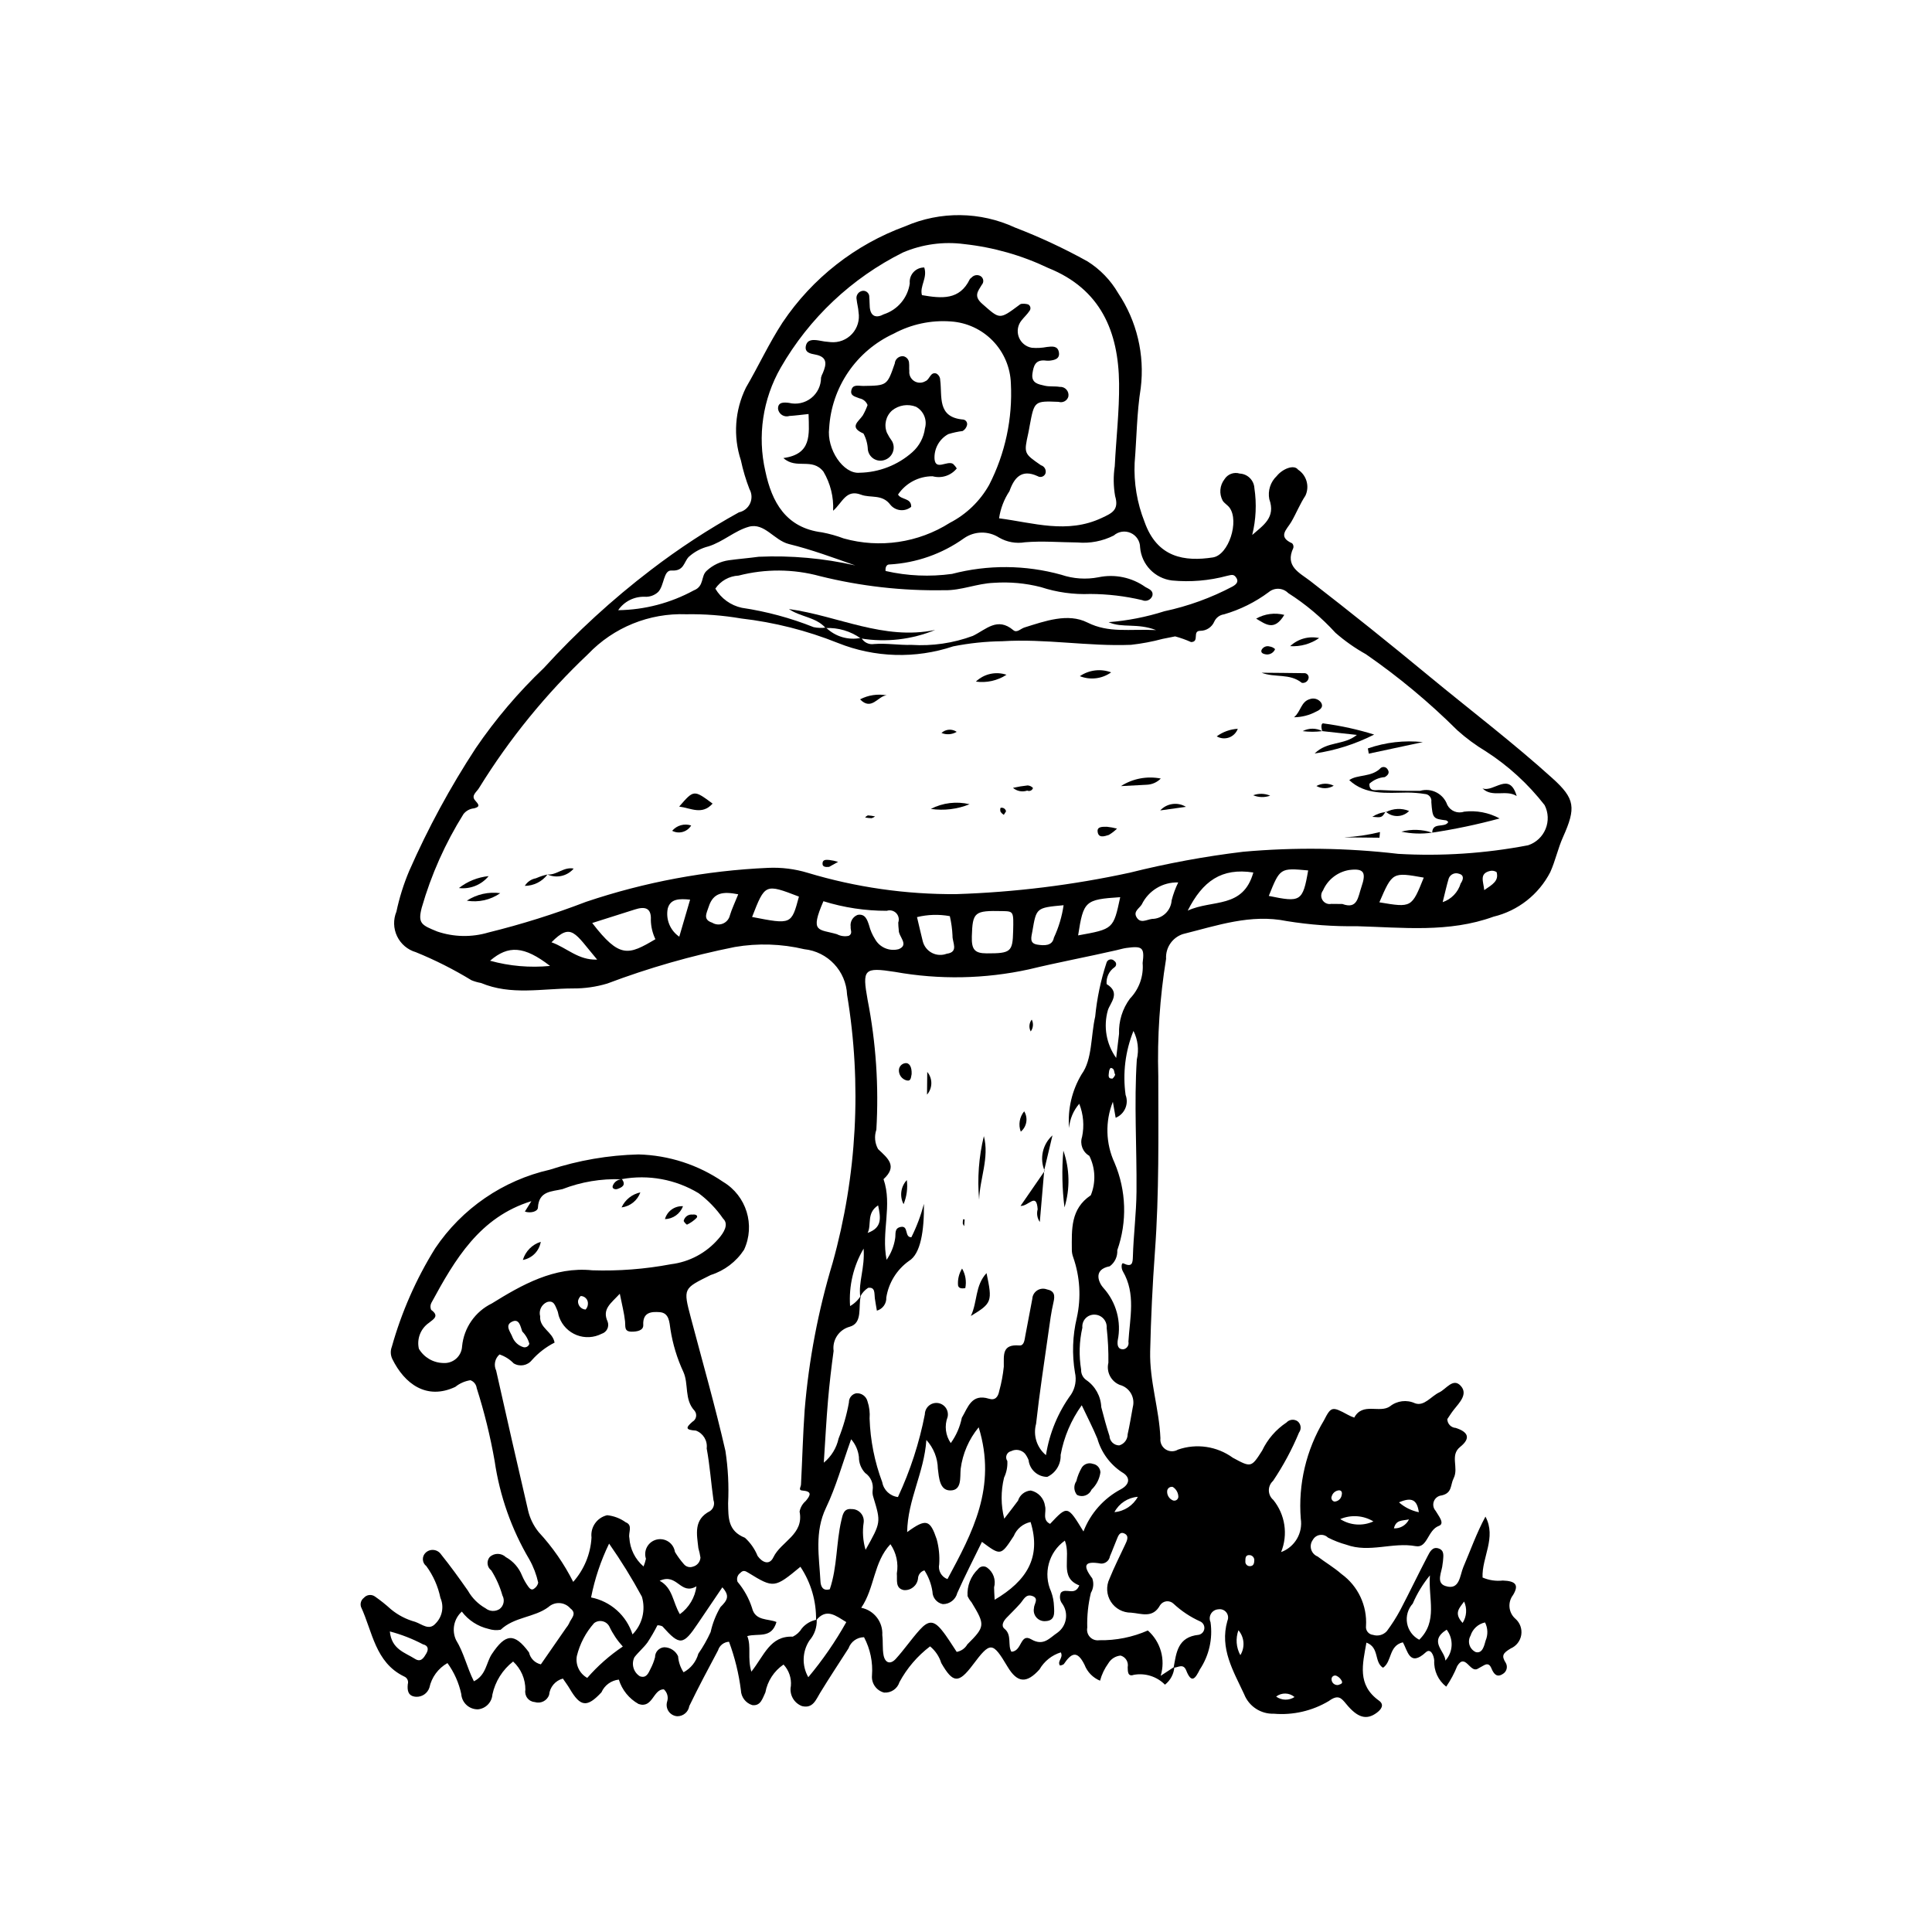 <?xml version="1.0" encoding="UTF-8"?>
<!-- Uploaded to: SVG Repo, www.svgrepo.com, Generator: SVG Repo Mixer Tools -->
<svg fill="#000000" width="800px" height="800px" version="1.1" viewBox="144 144 512 512" xmlns="http://www.w3.org/2000/svg">
 <g>
  <path d="m455.22 585.73c-0.121 1.859-1.027 3.578-2.492 4.727-2.156-2.18-5.246-3.156-8.262-2.609-1.688 0.609-1.574-1.047-1.617-2.019 0.281-1.363-0.539-2.711-1.879-3.086-1.336 0.121-2.539 0.875-3.231 2.027-1.016 1.398-1.766 2.965-2.215 4.633-1.891-0.781-3.375-2.301-4.109-4.211-1.988-4.031-3.562-3.039-5.504-0.168v-0.004c-0.305 0.203-0.656 0.328-1.023 0.355-0.793-1.238 1-1.957 0.238-3.481h0.004c-2.387 0.738-4.402 2.352-5.648 4.512-3.426 3.805-5.875 3.637-8.492-0.746-3.969-6.648-4.516-6.676-9.176-0.469-3.773 5.023-5.254 4.922-8.359-0.457l-0.004 0.004c-0.531-1.738-1.566-3.281-2.973-4.434-3.348 2.543-6.117 5.773-8.113 9.477-0.547 1.766-2.246 2.914-4.09 2.766-2.023-0.527-3.371-2.438-3.191-4.523 0.273-3.516-0.457-7.031-2.106-10.148-1.852 0.012-3.496 1.188-4.106 2.938-2.519 3.922-5.086 7.812-7.519 11.789-1.156 1.891-1.922 4.231-4.82 3.531h0.004c-2.16-0.816-3.406-3.078-2.945-5.34 0.188-2.082-0.52-4.148-1.949-5.676-2.527 1.727-4.258 4.391-4.812 7.398-0.773 1.582-1.227 3.652-3.488 3.352-1.738-0.543-2.941-2.129-3-3.949-0.551-4.387-1.609-8.695-3.148-12.84-1.355 0.07-2.519 0.984-2.91 2.285-2.598 4.887-5.211 9.773-7.617 14.754-0.242 1.578-1.613 2.731-3.207 2.703-0.906-0.066-1.738-0.535-2.258-1.285-0.52-0.746-0.672-1.688-0.414-2.562 0.395-1.172 0.055-2.465-0.867-3.289-2.844-0.051-2.945 5.168-6.691 3.891-2.512-1.402-4.387-3.719-5.234-6.465-2.031 0.215-3.785 1.5-4.606 3.367-3.816 4.102-5.578 3.887-8.402-0.934-0.551-0.938-1.215-1.809-1.82-2.703v-0.004c-2.012 0.535-3.473 2.273-3.652 4.344-0.551 1.535-2.215 2.367-3.773 1.891-0.785-0.055-1.508-0.441-1.988-1.062-0.48-0.621-0.672-1.418-0.527-2.191 0.023-2.848-1.152-5.57-3.246-7.5-2.801 2.18-4.742 5.277-5.492 8.746-0.145 2.07-1.766 3.734-3.836 3.926-2.32 0.039-4.266-1.75-4.418-4.066-0.633-2.957-1.879-5.75-3.656-8.195-2.457 1.391-4.199 3.762-4.789 6.516-0.504 1.508-1.949 2.496-3.535 2.418-2.141-0.148-2.363-1.672-2.188-3.348 0.262-0.84-0.18-1.738-1.004-2.047-7.641-3.731-8.336-11.824-11.395-18.422v0.004c-0.281-0.883 0.02-1.844 0.754-2.402 0.762-0.883 2.078-1.02 3.004-0.316 1.457 1.02 2.844 2.129 4.156 3.324 1.879 1.559 4.066 2.699 6.426 3.34 1.848 0.629 3.672 2.41 5.41 0.465v-0.004c1.797-1.781 2.309-4.484 1.297-6.805-0.629-3.039-1.898-5.91-3.731-8.418-0.547-0.414-0.883-1.047-0.918-1.73-0.039-0.684 0.23-1.352 0.727-1.82 0.578-0.551 1.367-0.816 2.156-0.727 0.793 0.09 1.504 0.523 1.945 1.184 2.504 3.113 4.844 6.363 7.137 9.641h-0.004c1.102 1.938 2.707 3.535 4.648 4.629 1.062 0.855 2.551 0.938 3.703 0.207 1.121-0.84 1.449-2.379 0.77-3.609-0.664-2.344-1.66-4.586-2.961-6.648-0.547-0.406-0.895-1.02-0.969-1.695s0.137-1.352 0.582-1.867c1.211-1.094 3.062-1.07 4.25 0.051 1.961 1.086 3.481 2.82 4.301 4.91 0.434 1.016 0.98 1.98 1.629 2.879 0.336 0.469 0.906 1.164 1.625 0.523h-0.004c0.527-0.363 0.895-0.914 1.031-1.535-0.473-2.144-1.254-4.211-2.328-6.125-4.746-8.023-7.875-16.895-9.219-26.117-1.145-6.543-2.734-13-4.754-19.328-0.121-0.953-0.762-1.758-1.664-2.09-1.469 0.227-2.848 0.832-4.004 1.766-7.637 3.586-13.465-0.824-16.695-7.387-0.488-1.012-0.539-2.184-0.133-3.234 2.578-9.191 6.441-17.973 11.477-26.082 7.109-10.582 17.996-18.043 30.426-20.859 7.586-2.481 15.488-3.84 23.469-4.039 8.016 0.211 15.801 2.731 22.418 7.262 6.191 3.688 8.594 11.465 5.555 18.004-2.082 3.18-5.203 5.543-8.828 6.688-7.277 3.613-7.348 3.449-5.266 11.34 3.102 11.746 6.453 23.438 9.16 35.273 0.703 4.59 0.941 9.238 0.711 13.879 0.074 3.769-0.117 7.324 4.465 9.145 1.465 1.336 2.609 2.981 3.352 4.82 1.23 1.719 3.121 2.566 4.184 0.344 2.008-4.203 8.141-6.004 6.941-12.102v0.004c0.203-1.094 0.777-2.086 1.621-2.809 1.34-1.59 1.738-2.582-0.977-2.789-1.023-0.078-0.305-0.969-0.273-1.551 0.344-6.606 0.512-13.227 0.977-19.824 1.098-13.211 3.582-26.27 7.41-38.957 6.457-23.117 7.766-47.371 3.828-71.051-0.273-6.281-5.106-11.414-11.359-12.066-6.023-1.43-12.273-1.629-18.379-0.586-11.516 2.301-22.824 5.539-33.809 9.688-2.961 0.887-6.035 1.324-9.125 1.301-8.137 0.016-16.391 1.887-24.336-1.449-0.867-0.152-1.719-0.398-2.535-0.73-4.707-2.871-9.633-5.356-14.738-7.434-2.184-0.637-3.988-2.172-4.973-4.223-0.98-2.051-1.047-4.418-0.176-6.519 0.781-3.684 1.91-7.285 3.371-10.758 4.973-11.32 10.875-22.211 17.645-32.555 5.254-7.707 11.309-14.832 18.062-21.262 8.664-9.492 18.156-18.191 28.371-25.992 7.383-5.656 15.18-10.758 23.324-15.258 1.305-0.273 2.406-1.152 2.957-2.371 0.551-1.215 0.488-2.621-0.172-3.785-0.957-2.477-1.719-5.027-2.269-7.625-2.094-6.348-1.613-13.258 1.332-19.258 3.34-5.711 6.094-11.738 9.746-17.324v0.004c7.871-11.711 19.254-20.621 32.508-25.461 9.289-4.039 19.863-3.91 29.055 0.348 6.606 2.535 13.027 5.535 19.215 8.969 3.356 2.109 6.148 5.004 8.137 8.434 4.938 7.383 7.055 16.297 5.973 25.113-1.047 6.531-1.078 13.219-1.617 19.836v-0.004c-0.246 5.336 0.645 10.66 2.613 15.625 3.367 9.578 10.68 10.594 18.121 9.453 4.188-0.645 7.031-9.562 4.434-13.16-0.512-0.711-1.395-1.172-1.852-1.902l0.004-0.004c-0.965-1.809-0.777-4.016 0.477-5.633 0.848-1.379 2.516-2.004 4.059-1.523 2.094 0.105 3.766 1.773 3.879 3.867 0.625 4.133 0.426 8.352-0.578 12.406 2.879-2.551 6.293-4.582 4.527-9.488v0.004c-0.438-2.25 0.305-4.566 1.973-6.141 1.488-1.855 4.535-3.16 5.637-1.699v0.004c2.281 1.492 3.117 4.441 1.957 6.91-1.453 2.188-2.422 4.691-3.754 6.965-1.172 1.996-3.688 3.902 0.25 5.66h-0.004c0.305 0.324 0.422 0.781 0.312 1.211-2.309 4.902 1.641 6.566 4.5 8.781 10.668 8.258 21.195 16.691 31.586 25.293 10.895 8.992 22.168 17.551 32.652 27.039 5.922 5.359 6.215 7.746 2.723 15.535-1.34 2.988-1.996 6.211-3.367 9.27-3.062 5.938-8.555 10.25-15.051 11.812-11.859 4.312-24.066 2.852-36.223 2.523-6.211 0.09-12.418-0.363-18.551-1.355-9.562-1.957-18.449 1.176-27.484 3.426v-0.004c-2.832 0.906-4.688 3.617-4.508 6.582-1.668 10.266-2.359 20.664-2.066 31.059 0.012 15.504 0.246 31.023-0.887 46.508-0.645 8.812-1.066 17.633-1.266 26.461-0.184 7.887 2.402 15.281 2.719 23.027l-0.004 0.004c-0.129 1.164 0.41 2.305 1.391 2.941 0.984 0.637 2.246 0.664 3.254 0.066 4.91-1.711 10.348-0.906 14.555 2.152 4.812 2.609 4.883 2.625 7.762-1.898 1.434-3.019 3.664-5.594 6.449-7.445 0.766-0.836 2.027-0.973 2.953-0.32 0.906 0.734 1.066 2.055 0.367 2.988-1.867 4.484-4.172 8.777-6.883 12.809-0.715 0.648-1.121 1.57-1.109 2.535 0.016 0.965 0.441 1.879 1.176 2.504 3.156 3.887 3.949 9.184 2.07 13.824 3.625-1.336 5.809-5.043 5.211-8.863-0.711-9.113 1.438-18.223 6.152-26.055 1.879-3.676 2.156-3.738 6.324-1.469 0.539 0.301 1.109 0.551 1.695 0.746 2.231-4.144 6.731-1.066 9.465-2.977 1.883-1.512 4.461-1.828 6.648-0.812 2.434 0.871 4.262-1.879 6.422-2.894 1.836-0.867 3.652-3.926 5.664-1.754 2.012 2.176-0.281 4.422-1.793 6.328-0.684 0.859-1.258 1.809-1.742 2.512v0.004c0.02 1.238 0.988 2.254 2.227 2.328 3.199 1.027 4.137 2.66 1.18 5.031-2.805 2.246-0.297 5.492-1.738 8.332-0.898 1.77-0.324 3.883-3.164 4.527h-0.004c-0.922 0.086-1.719 0.684-2.059 1.551-0.336 0.863-0.156 1.844 0.465 2.535 0.684 1.234 2.555 3.359 0.863 3.984-3.004 1.105-3.008 5.953-6.141 5.375-6.152-1.133-12.262 1.855-18.383-0.383h0.004c-1.688-0.461-3.324-1.098-4.883-1.895-0.57-0.555-1.363-0.809-2.148-0.688-0.785 0.117-1.469 0.598-1.852 1.293-0.531 0.719-0.699 1.648-0.457 2.512 0.246 0.859 0.879 1.559 1.711 1.895 2.078 1.59 4.332 2.887 6.352 4.664v-0.004c4.375 3.18 6.82 8.375 6.481 13.773-0.074 0.559 0.082 1.125 0.434 1.57 0.352 0.441 0.867 0.723 1.43 0.777 1.309 0.414 2.738 0.027 3.656-0.996 1.324-1.773 2.516-3.644 3.562-5.594 2.473-4.715 4.766-9.531 7.234-14.25 0.574-1.094 1.266-2.637 2.938-2.062 1.633 0.559 1.215 2.113 1.141 3.41-0.012 0.223-0.078 0.438-0.094 0.66-0.117 2.059-1.914 5.016 0.746 5.879 3.82 1.242 3.805-2.812 4.746-5.016 1.895-4.426 3.488-8.98 5.863-13.375 2.981 5.559-1.008 10.832-0.766 16.145h0.004c1.688 0.727 3.539 1 5.367 0.797 3.383 0.125 4.332 1.125 2.723 3.82-1.504 1.934-1.234 4.711 0.617 6.316 1.215 1.066 1.797 2.68 1.543 4.277-0.254 1.594-1.309 2.949-2.793 3.586-2.043 1.234-2.562 1.883-1.281 3.875 0.562 1.043 0.176 2.344-0.863 2.91-1.59 1.043-2.41-0.168-2.949-1.469-0.406-0.98-0.93-1.434-1.961-0.879-0.586 0.316-1.156 0.652-1.738 0.969-2.012 1.09-3.25-4.254-5.371-0.762l-0.004-0.004c-0.77 1.93-1.754 3.769-2.926 5.481-2.129-1.652-3.316-4.242-3.176-6.934-0.102-1.398-0.965-3.34-2.238-2.164-4.34 4-4.797-0.508-6.086-2.652-3.801 0.953-2.828 5.117-5.25 6.742-2.426-1.516-0.879-5.359-4.394-6.66-1.016 5.731-2.516 11.18 3.324 15.375 1.539 1.105 0.559 2.371-0.598 3.223-2.719 2.012-5.086 1.32-8.09-2.344-1.324-1.613-2.129-2.578-4.602-0.777-4.387 2.621-9.488 3.797-14.578 3.363-3.453 0.117-6.602-1.953-7.863-5.164-2.856-6.152-6.539-12.105-4.445-19.43v-0.004c0.332-0.742 0.227-1.609-0.273-2.25-0.5-0.645-1.316-0.957-2.117-0.82-0.797 0.039-1.523 0.473-1.941 1.152-0.414 0.684-0.465 1.523-0.137 2.254 0.629 4.387-0.383 8.855-2.84 12.547-1.148 2.277-2.148 3.926-3.594 0.266-0.781-1.98-2.172-0.77-3.348-0.742 0.727-4.012 1.066-8.145 6.648-8.719h0.004c0.801-0.164 1.402-0.824 1.492-1.637 0.086-0.812-0.363-1.586-1.109-1.914-2.598-1.168-4.988-2.758-7.07-4.703-0.5-0.477-1.188-0.703-1.875-0.625-0.688 0.082-1.301 0.465-1.68 1.043-1.941 3.559-4.965 2.176-7.68 1.965-2.168 0.023-4.195-1.074-5.359-2.902-1.164-1.828-1.301-4.129-0.367-6.082 1.238-3.066 2.738-6.023 4.141-9.023 0.477-1.016 1.125-2.269-0.09-2.918-1.402-0.746-1.773 0.715-2.188 1.684-0.605 1.426-1.121 2.891-1.746 4.309h0.004c-0.191 1.137-1.188 1.961-2.34 1.934-4.41-0.781-4.996 0.406-2.336 3.922 0.453 1.262 0.316 2.66-0.367 3.812-0.734 3.023-1.059 6.129-0.965 9.238-0.18 0.898 0.09 1.832 0.727 2.496 0.633 0.66 1.551 0.973 2.457 0.836 4.43 0.082 8.82-0.801 12.871-2.582 3.391 2.992 4.719 7.688 3.398 12.012zm-94.781-12.5c0.09 2.019-0.602 3.992-1.93 5.516-1.926 2.93-2.043 6.691-0.301 9.73 3.805-4.543 7.176-9.43 10.07-14.602-2.731-1.625-5.25-3.887-8.02-0.43 0.109-5.055-1.336-10.023-4.141-14.23-6.844 5.672-7.086 5.719-13.73 1.629-0.848-0.52-1.422-0.836-2.203 0.004-0.746 0.527-1.043 1.488-0.73 2.348 1.719 2.035 3.023 4.387 3.84 6.922 0.84 3.523 4.262 2.789 6.477 3.734-1.324 4.539-4.887 2.902-7.734 3.734 1.121 2.769-0.02 5.781 1.082 9.422 3.418-4.301 4.957-9.547 10.988-9.273v-0.004c0.988-0.484 1.82-1.246 2.391-2.188 1-1.211 2.398-2.027 3.941-2.312zm-51.641-116.75-0.148 0.039 0.004 0.004c-5.328-0.203-10.641 0.684-15.609 2.613-2.879 0.68-6.258 0.449-6.492 4.918-0.055 1.027-1.969 1.535-3.457 1.027l1.719-2.758c-13.703 4.223-20.258 15.445-26.5 26.953v0.004c-0.301 0.574-0.32 1.258-0.055 1.848 2.223 1.602 0.688 2.43-0.551 3.41v0.004c-2.234 1.523-3.305 4.262-2.703 6.898 1.363 2.297 3.816 3.727 6.484 3.773 1.246 0.086 2.473-0.332 3.406-1.16 0.934-0.828 1.496-1.996 1.559-3.242 0.465-4.906 3.449-9.219 7.879-11.379 7.961-4.93 16.527-9.82 26.621-8.789 6.988 0.23 13.98-0.312 20.852-1.609 4.891-0.598 9.383-3.004 12.594-6.746 1.363-1.535 2.84-3.824 1.238-5.332h-0.004c-1.781-2.59-3.977-4.871-6.496-6.746-6.098-3.68-13.332-5.004-20.34-3.731zm54.094-146.17c2.465 2.426 5.988 3.449 9.371 2.719 0.66 1.211 2.016 1.871 3.375 1.645 3.332-0.262 6.637 0.328 9.91 0.227 5.527 0.352 11.07-0.457 16.266-2.383 3.543-1.707 6.477-5.086 10.727-1.516 0.957 0.805 1.945-0.398 2.934-0.707 5.473-1.711 11.523-3.91 16.699-1.32 5.691 2.848 11.066 1.672 18.188 2.004-5.051-1.945-8.938-0.461-12.566-2.094 5.019-0.395 9.98-1.367 14.781-2.898 6.293-1.344 12.375-3.547 18.062-6.555 1.176-0.66 1.734-1.438 0.809-2.57-0.605-0.738-1.16-0.492-2.262-0.258-4.75 1.281-9.695 1.699-14.594 1.23-4.551-0.551-8.09-4.231-8.457-8.801-0.016-1.645-0.988-3.129-2.488-3.797-1.504-0.672-3.254-0.406-4.492 0.68-2.965 1.5-6.297 2.141-9.609 1.844-4.644-0.039-9.312-0.445-13.918-0.055-2.367 0.402-4.805-0.039-6.879-1.25-2.844-1.816-6.504-1.746-9.273 0.184-5.789 4.141-12.641 6.551-19.75 6.949-0.672-0.027-1.156 0.57-1.043 1.73h0.004c5.773 1.32 11.742 1.582 17.609 0.773 9.496-2.481 19.477-2.402 28.934 0.219 3.184 1.078 6.59 1.309 9.887 0.668 4.324-0.906 8.828 0.035 12.43 2.594 0.945 0.531 2.176 0.926 1.836 2.332h-0.004c-0.188 0.527-0.594 0.953-1.113 1.168-0.516 0.211-1.102 0.199-1.609-0.039-4.496-1.062-9.098-1.605-13.715-1.625-4.441 0.184-8.883-0.434-13.105-1.82-4.066-1.043-8.277-1.426-12.465-1.133-4.484 0.172-8.641 2.059-13.121 1.961v-0.004c-11.102 0.203-22.176-1.051-32.949-3.727-7.059-1.93-14.5-1.977-21.582-0.145-2.481 0.117-4.762 1.398-6.152 3.457 1.531 2.602 4.082 4.445 7.035 5.078 6.512 0.965 12.891 2.688 19.008 5.125 1.078 0.23 2.191 0.266 3.285 0.109zm9.082 177.29c-0.508-3.848 1.258-7.578 0.891-12.695h-0.004c-2.699 4.598-3.949 9.902-3.582 15.219 1.168-0.664 2.148-1.609 2.856-2.75-0.766 2.883 0.582 7.238-2.953 8.227-2.836 0.758-4.664 3.508-4.269 6.418-0.598 4.348-1.105 8.715-1.484 13.09-0.441 5.133-0.707 10.281-1.117 16.52 1.988-1.633 3.371-3.891 3.918-6.402 1.238-3.086 2.156-6.293 2.742-9.566-0.031-1.172 0.781-2.195 1.934-2.426 1.375-0.113 2.633 0.777 2.981 2.113 0.496 1.473 0.688 3.031 0.562 4.578 0.191 5.769 1.32 11.469 3.352 16.871 0.367 2.082 2.059 3.684 4.16 3.938 3.262-6.988 5.66-14.352 7.129-21.922 0.012-0.863 0.387-1.684 1.035-2.258 0.648-0.57 1.508-0.84 2.367-0.742 0.859 0.098 1.637 0.559 2.141 1.262 0.5 0.703 0.68 1.59 0.492 2.434-0.883 2.305-0.57 4.898 0.836 6.926 1.441-2.004 2.441-4.289 2.93-6.711 1.617-2.723 2.555-6.492 7.195-5.043 1.648 0.516 2.418-0.5 2.711-2.027 0.59-2.121 0.996-4.289 1.219-6.481 0.043-3.016-0.578-6.004 4.121-5.609 1.27 0.105 1.371-1.48 1.574-2.566 0.605-3.262 1.227-6.523 1.855-9.785v0.004c0.047-0.906 0.523-1.734 1.281-2.231 0.758-0.5 1.707-0.605 2.559-0.293 2.082 0.418 2.199 1.621 1.77 3.445-0.605 2.586-0.945 5.238-1.316 7.875-1.145 8.102-2.394 16.195-3.293 24.324-0.832 3.039 0.191 6.285 2.621 8.293 0.91-5.828 3.203-11.352 6.68-16.113 1.094-1.715 1.457-3.793 1.004-5.777-0.809-4.816-0.641-9.746 0.488-14.496 1.184-5.336 0.852-10.898-0.953-16.059-0.234-0.625-0.359-1.285-0.363-1.957-0.02-5.394-0.383-10.848 5.023-14.465v0.004c1.379-3.379 1.238-7.188-0.387-10.453-1.75-1-2.555-3.09-1.926-5.008 0.621-2.938 0.363-6-0.742-8.793-1.562 1.801-2.508 4.051-2.699 6.426-0.41-4.984 0.758-9.973 3.336-14.262 2.836-3.887 2.41-10.113 3.586-15.27 0.469-4.84 1.473-9.613 2.988-14.234 0.109-0.441 0.453-0.785 0.898-0.891 0.441-0.105 0.906 0.047 1.199 0.395 0.285 0.18 0.461 0.492 0.465 0.828 0.008 0.336-0.156 0.652-0.438 0.84-1.445 1-2.242 2.703-2.082 4.453 3.84 2.297 0.91 5.023 0.332 6.918-1.23 4.332-0.422 8.988 2.199 12.648 0.355-2.965 0.574-4.676 0.762-6.391v-0.004c-0.121-3.348 0.898-6.641 2.894-9.332 2.426-2.512 3.648-5.945 3.356-9.422 0.543-4.141-0.074-4.57-4.293-3.996-0.871 0.117-1.723 0.387-2.586 0.582-7.727 1.777-15.516 3.219-23.234 5.086h0.004c-11.699 2.562-23.789 2.789-35.574 0.668-8.199-1.27-8.656-0.699-7.199 7.426 2.219 11.328 2.996 22.891 2.316 34.414-0.586 1.699-0.414 3.566 0.461 5.133 2.613 2.449 5.223 4.508 1.441 7.965 2.398 6.906-0.66 14 0.812 21.367h0.004c1.156-1.66 1.926-3.566 2.246-5.566 0.258-1.203-0.344-2.828 1.559-3.152 2.082-0.355 0.871 2.805 2.762 2.742h-0.004c1.414-2.828 2.527-5.793 3.328-8.848 0.082 7.219-0.891 13.297-3.977 15.133-3.215 2.293-5.375 5.781-5.996 9.684 0.082 1.602-0.953 3.047-2.496 3.488-0.184-1.109-0.391-2.191-0.543-3.281-0.172-1.242 0.191-3.043-1.793-2.766l0.004 0.004c-0.883 0.57-1.598 1.367-2.074 2.305zm25.512-106.65c15.445-0.5 30.816-2.402 45.918-5.68 9.887-2.473 19.914-4.324 30.031-5.543 13.684-1.227 27.461-1.043 41.105 0.555 11.523 0.664 23.086-0.102 34.422-2.277 2.102-0.695 3.793-2.269 4.633-4.316 0.84-2.043 0.746-4.356-0.258-6.324-4.348-5.594-9.609-10.41-15.566-14.246-2.688-1.613-5.219-3.481-7.555-5.574-7.469-7.43-15.582-14.18-24.246-20.176-2.875-1.602-5.574-3.5-8.051-5.664-3.695-4.047-7.91-7.59-12.531-10.535-1.395-1.418-3.641-1.523-5.164-0.246-3.562 2.652-7.57 4.644-11.84 5.883-1.129 0.152-2.102 0.875-2.578 1.906-0.633 1.488-2.086 2.457-3.703 2.461-2.258-0.004-0.113 2.945-2.457 2.981v0.004c-1.363-0.613-2.773-1.117-4.219-1.508-1.086 0.207-2.172 0.434-3.258 0.648l0.004-0.004c-2.773 0.746-5.598 1.277-8.453 1.594-11.375 0.453-22.668-1.672-34.105-0.953-4.371 0.051-8.727 0.508-13.016 1.359-9.969 3.332-20.797 3.012-30.555-0.902-8.219-3.293-16.844-5.477-25.641-6.488-4.805-0.824-9.68-1.199-14.555-1.117-9.777-0.367-19.246 3.477-26.004 10.555-11.113 10.5-20.809 22.402-28.844 35.41-0.586 1.07-2.258 2.043-1.094 3.359 0.969 1.094 1.438 1.664-0.246 2.102v0.004c-1.113 0.09-2.141 0.641-2.832 1.52-4.828 7.711-8.551 16.062-11.066 24.809-1.074 4.172-0.078 4.606 4.102 6.309h-0.004c4.394 1.496 9.141 1.586 13.586 0.262 8.785-2.164 17.422-4.879 25.867-8.125 15.578-5.242 31.812-8.273 48.227-9 3.543-0.16 7.082 0.277 10.477 1.305 12.797 3.856 26.102 5.762 39.469 5.656zm-39.219-127.23c-2.008 0.211-3.523 0.426-5.047 0.512-0.645 0.211-1.352 0.133-1.934-0.219-0.582-0.352-0.98-0.938-1.094-1.609-0.105-1.965 1.684-1.785 2.898-1.637 2.051 0.508 4.223 0.035 5.883-1.273 1.656-1.305 2.621-3.309 2.609-5.422 0.109-0.43 0.273-0.844 0.484-1.234 0.98-2.316 1.281-4.269-2.039-4.879-1.199-0.219-2.906-0.52-2.445-2.383 0.41-1.652 1.91-1.559 3.277-1.367h0.004c1.082 0.23 2.184 0.383 3.289 0.461 2.113 0.191 4.199-0.609 5.641-2.168 1.445-1.559 2.082-3.695 1.727-5.793-0.055-1.102-0.387-2.188-0.496-3.289-0.141-0.547-0.027-1.125 0.305-1.582 0.332-0.457 0.852-0.742 1.414-0.777 0.445-0.012 0.875 0.164 1.188 0.488 0.309 0.32 0.469 0.758 0.438 1.203 0.09 0.879 0.051 1.773 0.129 2.656 0.234 2.582 1.82 2.91 3.719 1.879 3.672-1.184 6.344-4.363 6.883-8.184-0.113-1.082 0.238-2.164 0.973-2.969 0.73-0.805 1.773-1.258 2.863-1.246 0.922 2.762-1.27 4.953-0.613 7.328 5.262 0.902 9.992 1.367 12.684-4.223v0.004c0.129-0.18 0.293-0.336 0.48-0.449 0.605-0.684 1.613-0.836 2.394-0.367 0.379 0.242 0.629 0.641 0.688 1.086 0.055 0.449-0.09 0.895-0.395 1.227-1.02 1.711-2.219 2.973 0.129 5.027 4.664 4.078 4.473 4.293 9.766 0.34h0.004c0.152-0.156 0.344-0.27 0.559-0.328 0.613-0.078 1.238-0.035 1.836 0.137 0.297 0.156 0.512 0.434 0.582 0.762 0.074 0.328 0 0.668-0.207 0.938-0.598 0.91-1.43 1.664-2.113 2.523h0.004c-1.023 1.234-1.309 2.922-0.742 4.426 0.562 1.504 1.887 2.59 3.469 2.848 1.328 0.113 2.664 0.039 3.973-0.211 1.375-0.168 2.863-0.367 3.18 1.379 0.324 1.805-1.172 2.102-2.543 2.254-0.445 0.012-0.887-0.008-1.328-0.066-2.43-0.117-2.84 1.543-3.129 3.43-0.402 2.617 1.582 2.879 3.246 3.266 1.277 0.297 2.668 0.086 3.973 0.309 0.676-0.051 1.34 0.215 1.789 0.723 0.449 0.508 0.637 1.195 0.504 1.859-0.152 0.531-0.516 0.98-1.004 1.238-0.492 0.262-1.062 0.312-1.59 0.145-6.422-0.254-6.422-0.238-7.652 6.312-0.121 0.656-0.223 1.312-0.367 1.965-1.195 5.41-1.184 5.387 3.356 8.531 0.883 0.258 1.418 1.152 1.227 2.055-0.117 0.434-0.438 0.785-0.855 0.949-0.422 0.16-0.895 0.113-1.273-0.125-4.25-1.965-6.215 0.453-7.449 3.981-1.438 2.164-2.375 4.621-2.754 7.195 9.066 1.176 18.047 4.219 27.223-0.105 2.606-1.227 4.644-2.051 3.535-5.773l-0.004-0.004c-0.461-2.617-0.496-5.297-0.098-7.926 0.359-7.301 1.23-14.605 1.148-21.898-0.152-13.797-4.867-25.047-18.762-30.625-7.008-3.352-14.531-5.492-22.254-6.336-5.516-0.734-11.129 0.031-16.246 2.211-13.574 6.762-24.852 17.383-32.406 30.531-4.769 8.312-6.223 18.117-4.074 27.453 1.711 8.148 5.422 15 15.012 16.195h0.004c1.965 0.375 3.894 0.914 5.766 1.617 9.531 2.664 19.746 1.16 28.105-4.141 4.383-2.262 8.008-5.762 10.422-10.062 4.258-8.305 6.242-17.586 5.754-26.906-0.145-4.219-1.852-8.234-4.789-11.262-2.941-3.031-6.898-4.863-11.113-5.137-5.258-0.395-10.52 0.734-15.16 3.242-4.848 2.231-9 5.734-12.012 10.141-3.012 4.41-4.769 9.551-5.082 14.879-0.703 5.555 3.746 12.246 8.074 11.828 5.152-0.09 10.105-2.019 13.961-5.438 1.848-1.637 3.039-3.887 3.352-6.332 0.645-2.231-0.348-4.609-2.387-5.719-2.129-0.82-4.535-0.445-6.312 0.984-1.672 1.48-2.219 3.859-1.371 5.922 0.387 0.785 0.844 1.535 1.363 2.242 0.492 0.902 0.559 1.98 0.176 2.938-0.379 0.957-1.164 1.695-2.141 2.016-0.965 0.344-2.035 0.23-2.906-0.312-0.867-0.543-1.441-1.449-1.559-2.469-0.066-1.477-0.461-2.918-1.156-4.219-3.91-1.703-1.309-3.129-0.184-4.793 0.508-0.879 0.93-1.797 1.27-2.75-0.355-0.922-1.164-1.594-2.133-1.777-0.961-0.43-2.434-0.582-2.191-2 0.316-1.863 1.941-1.273 3.211-1.293 6.305-0.086 6.293-0.102 8.32-5.945 0.039-0.555 0.297-1.07 0.719-1.434 0.422-0.363 0.973-0.543 1.527-0.5 0.906 0.172 1.555 0.973 1.543 1.898 0.086 0.656-0.02 1.336 0.066 1.996v-0.004c-0.121 1.074 0.379 2.121 1.289 2.695 0.91 0.578 2.07 0.586 2.992 0.023 1.16-0.43 1.281-2.531 2.883-2.016 0.633 0.348 1.023 1.012 1.02 1.734 0.582 4.332-0.922 9.902 6.156 10.465 0.336 0.066 0.629 0.266 0.809 0.559 0.176 0.289 0.223 0.645 0.129 0.973-0.164 0.629-0.574 1.168-1.133 1.5-1.297 0.164-2.582 0.445-3.832 0.832-2.391 1.316-3.805 3.898-3.629 6.621 0.316 3.117 3.367 0.281 4.918 1.266v0.004c0.375 0.352 0.703 0.754 0.977 1.191-1.527 1.906-4.039 2.723-6.398 2.082-3.672-0.023-7.113 1.793-9.168 4.84 0.773 1.449 3.566 0.844 3.484 3.262-1.668 1.367-4.133 1.129-5.508-0.539-2.16-2.914-5.254-1.727-7.758-2.676-4.031-1.527-4.894 2.043-7.422 4.25 0.18-3.629-0.715-7.231-2.562-10.359-3.019-3.84-7.152-0.473-10.617-3.606 7.527-1.039 6.82-6.129 6.668-11.668zm-43.719 305.41c0.266-0.66 0.477-1.344 0.633-2.039-0.344-1.051-0.234-2.203 0.309-3.172 0.543-0.969 1.465-1.664 2.543-1.918 1.078-0.258 2.219-0.047 3.137 0.574 0.918 0.625 1.531 1.602 1.695 2.699 0.684 1.145 1.469 2.223 2.348 3.219 0.574 0.723 1.543 1 2.406 0.688 1.113-0.277 1.922-1.234 2.012-2.379-0.125-0.852-0.312-1.695-0.555-2.523-0.41-3.707-1.336-7.57 3.078-9.824 0.941-0.641 1.32-1.84 0.922-2.902-0.641-4.562-0.953-9.18-1.797-13.703 0.262-2.043-0.918-4-2.848-4.723-2.863-0.195-2.727-0.766-0.93-2.348 0.496-0.277 0.844-0.758 0.957-1.312 0.109-0.555-0.023-1.133-0.371-1.578-2.812-2.984-1.516-7.074-2.988-10.32-1.664-3.574-2.812-7.363-3.422-11.262-0.289-1.938-0.328-4.41-2.894-4.574-2.035-0.133-4.492-0.086-4.312 3.406 0.074 1.469-1.676 1.785-3.102 1.77-2.023-0.02-1.582-1.383-1.719-2.695-0.23-2.231-0.816-4.422-1.395-7.359-2.398 2.594-4.746 4.055-3.234 7.371 0.246 0.641 0.215 1.355-0.086 1.973-0.305 0.613-0.848 1.074-1.504 1.273-2.043 1.051-4.438 1.18-6.582 0.352-2.144-0.832-3.828-2.539-4.629-4.691-0.27-0.602-0.27-1.324-0.551-1.914-0.543-1.129-0.82-2.731-2.699-2.152h-0.004c-1.461 0.633-2.234 2.238-1.82 3.773-0.223 3.144 3.32 4.074 3.824 6.969-2.277 1.152-4.316 2.727-6.012 4.637-1.16 1.461-3.231 1.832-4.828 0.863-1.043-1.078-2.332-1.887-3.754-2.363-1.223 1.066-1.586 2.812-0.891 4.273 2.754 12.309 5.562 24.602 8.422 36.887h-0.004c0.48 2.18 1.465 4.215 2.871 5.945 3.644 3.941 6.715 8.371 9.133 13.164 2.894-3.262 4.606-7.406 4.848-11.758-0.328-2.738 1.461-5.289 4.148-5.906 1.773 0.184 3.469 0.828 4.914 1.871 1.988 0.77 0.641 2.738 0.969 4.137 0.172 2.93 1.527 5.664 3.762 7.574zm93.047 8.824c8.531-5.035 12.387-11.258 9.523-20.598v-0.004c-2.012 0.418-3.688 1.809-4.465 3.711-3.434 5.254-3.434 5.254-8.43 1.547-2.203 4.523-4.488 8.961-6.519 13.516l-0.004-0.004c-0.43 1.773-2.023 3.012-3.848 2.988-1.574-0.312-2.719-1.684-2.742-3.289-0.293-2.016-1.02-3.945-2.129-5.656-0.984 0.277-1.676 1.168-1.703 2.191-0.234 1.852-1.891 3.191-3.75 3.035-2.356-0.477-1.703-2.715-1.859-4.398 0.473-2.711-0.137-5.496-1.695-7.762-4.5 4.766-4.164 11.629-7.738 16.844 3.406 0.68 5.793 3.773 5.582 7.242 0.223 1.754 0.004 3.574 0.328 5.301 0.387 2.074 1.793 2.598 3.25 0.996 2.227-2.449 4.106-5.211 6.32-7.672 2.312-2.57 3.734-2.547 5.856 0.055 1.508 1.848 2.719 3.938 3.965 5.773h0.004c1.188-0.215 2.219-0.945 2.816-1.992 4.731-4.715 4.754-5.16 1.105-11.16-0.426-0.492-0.781-1.047-1.047-1.645-0.18-2.68 0.844-5.301 2.789-7.152 0.551-0.754 1.594-0.934 2.363-0.41 1.672 1.184 2.422 3.289 1.875 5.266 0.004 0.871 0.078 1.742 0.152 3.277zm23.531-18.094v-0.004c1.855-4.812 5.387-8.789 9.945-11.203 2.309-1.258 2.644-3.164 0.219-4.523v0.004c-3.144-2.094-5.441-5.238-6.477-8.875-1.195-2.898-2.652-5.691-4.141-8.852-2.816 3.918-4.727 8.414-5.594 13.16 0.109 2.481-1.293 4.785-3.547 5.824-2.543-0.004-4.676-1.926-4.949-4.453-0.242-0.621-0.57-1.203-0.977-1.73-0.934-1.004-2.422-1.262-3.641-0.637-0.551 0.117-1.004 0.504-1.211 1.027-0.203 0.527-0.129 1.121 0.199 1.578 0.09 1.52-0.211 3.039-0.867 4.41-0.875 3.578-0.859 7.316 0.051 10.883 1.57-2.047 2.633-3.387 3.641-4.766l0.004 0.004c0.457-1.516 1.805-2.59 3.383-2.703 2.012 0.434 3.527 2.09 3.781 4.129 0.441 1.566-0.852 3.637 1.336 4.711 4.617-4.91 4.617-4.91 8.844 2.012zm-27.766-27.609c-2.598 3.152-4.254 6.977-4.777 11.027-0.207 2.309 0.379 5.758-2.816 5.703-2.734-0.047-2.93-3.324-3.227-5.766-0.055-2.82-1.137-5.527-3.043-7.606-0.598 8.738-4.957 15.781-5.094 24.414 5.07-3.691 6.074-3.312 7.848 1.938l-0.004-0.004c0.574 2.137 0.793 4.352 0.652 6.559-0.355 1.68 0.574 3.367 2.188 3.965 6.609-12.289 13.164-24.363 8.273-40.23zm35.559-86.262c-2.074 5.219-1.91 11.062 0.445 16.16 3.125 7.363 3.383 15.629 0.727 23.172 0.102 1.664-0.648 3.266-1.992 4.254-4.734 0.91-2.723 4.637-1.672 5.758v-0.004c3.406 3.785 4.809 8.961 3.773 13.945-0.121 1.047-0.059 2.383 1.555 2.297 0.441-0.09 0.824-0.352 1.066-0.73 0.242-0.379 0.32-0.84 0.219-1.273 0.363-6.285 2.023-12.691-1.48-18.672-0.484-0.828-0.414-2.359 0.164-2.082 2.289 1.102 2.453-0.078 2.5-1.758 0.16-5.758 0.91-11.469 0.961-17.246 0.102-11.691-0.676-23.387 0.086-35.074h0.008c0.594-2.539 0.273-5.203-0.898-7.527-2.168 5.371-2.887 11.219-2.086 16.961 0.914 2.398-0.258 5.086-2.633 6.055zm-131.1-130.28c7-0.09 13.871-1.891 20.02-5.238 2.863-1.109 1.832-3.758 3.406-5.176v-0.004c1.629-1.52 3.688-2.504 5.894-2.816 2.633-0.363 5.289-0.566 7.922-0.926 8.598-0.379 17.207 0.395 25.598 2.297-5.828-2.059-11.617-4.203-17.578-5.664-3.934-0.965-6.481-5.742-10.629-4.586-3.715 1.035-6.832 3.981-10.684 5.195-1.949 0.48-3.746 1.434-5.238 2.781-1.344 1.379-1.223 3.836-4.57 3.625-2.176-0.137-1.883 3.945-3.535 5.68l0.004-0.004c-0.973 0.91-2.281 1.371-3.609 1.277-2.789-0.082-5.426 1.258-7 3.559zm-38.234 283.85c3.281-1.621 3.242-4.949 4.766-7.227 3.562-5.328 5.894-5.785 9.84-0.426 0.34 1.582 1.566 2.816 3.144 3.164 2.219-3.203 4.477-6.457 6.727-9.707 0.289-0.336 0.535-0.711 0.73-1.105 0.469-1.309 2.269-2.606 0.344-4.027h0.004c-0.719-0.828-1.742-1.328-2.836-1.395-1.09-0.062-2.164 0.316-2.973 1.055-3.707 2.777-9.035 2.574-12.656 6.012-1.074 0.188-2.176 0.113-3.211-0.227-2.824-0.652-5.328-2.273-7.078-4.586-2.106 1.902-2.727 4.953-1.535 7.527 2.086 3.383 2.883 7.277 4.734 10.941zm103.8-34.84c4.086-7.281 4.074-7.281 2.086-13.859l0.004 0.004c-0.227-0.625-0.301-1.293-0.215-1.953 0.262-1.777-0.512-3.551-1.996-4.566-1.074-1.145-1.664-2.664-1.645-4.234-0.195-1.738-0.91-3.375-2.059-4.691-2.367 6.59-4.004 12.605-6.652 18.137-3.102 6.469-1.824 12.961-1.48 19.512 0.066 1.281 0.594 2.66 2.473 2.102 2.012-5.93 1.66-12.23 3.062-18.238 0.363-1.562 0.641-3.258 2.738-3.004v-0.004c0.902-0.016 1.77 0.355 2.379 1.023 0.609 0.664 0.906 1.562 0.812 2.461-0.383 2.445-0.211 4.941 0.492 7.312zm70.812-37.793v0.004c0.332-1.242 0.156-2.562-0.488-3.672-0.648-1.109-1.711-1.918-2.953-2.242-2.328-0.93-3.617-3.43-3.023-5.867 0.043-3.086-0.109-6.168-0.453-9.23 0.066-0.898-0.234-1.781-0.84-2.449-0.602-0.664-1.449-1.055-2.348-1.074-0.91-0.039-1.789 0.32-2.414 0.98-0.621 0.66-0.93 1.559-0.84 2.465-0.832 3.648-0.945 7.426-0.328 11.117-0.051 1.09 0.457 2.129 1.348 2.758 2.394 1.629 3.871 4.297 3.988 7.188 0.664 2.562 1.348 5.129 2.172 7.644h0.004c0.055 1.387 1.188 2.488 2.578 2.5 1.324-0.371 2.242-1.586 2.238-2.961 0.535-2.367 0.918-4.769 1.359-7.156zm-18 35.352v0.004c-4.289 3.047-5.82 8.711-3.648 13.508 0.465 1.246 0.723 2.559 0.766 3.887 0.094 1.719 0.352 3.832-2.238 3.938v0.004c-0.902 0.078-1.789-0.273-2.394-0.945-0.605-0.676-0.855-1.598-0.676-2.484-0.027-1.102 1.52-2.664-0.574-3.277-1.617-0.473-2.184 1.035-3.031 2.008-1.16 1.332-2.453 2.547-3.672 3.828-0.812 0.855-1.516 2.094-0.527 2.894 2.043 1.652 0.773 4.41 1.836 6.086 2.859-0.125 2.273-5.027 5.238-3.297 3.289 1.922 4.867-0.371 6.965-1.758h-0.004c2.453-1.77 3.023-5.184 1.281-7.656-0.668-0.836-0.809-1.977-0.367-2.949 1.352-1.387 3.691 0.996 4.875-1.922-5.492-2.098-2.07-7.406-3.828-11.863zm-101.05 34.895c1.926-1.035 3.348-2.82 3.922-4.934 1.258-1.809 2.344-3.723 3.254-5.727 0.512-2.328 1.391-4.562 2.602-6.613 1.867-1.859 2.531-2.957 0.504-5.242-2.254 3.328-4.359 6.414-6.438 9.516-3.961 5.918-4.832 5.992-9.441 0.832h0.004c-0.418-0.199-0.871-0.297-1.332-0.285-0.789 1.555-1.66 3.066-2.617 4.527-1.023 1.414-2.418 2.559-3.484 3.949-0.871 1.801-0.25 3.969 1.445 5.031 1.727 0.621 2.266-0.828 2.832-1.977l0.004-0.004c0.508-0.973 0.91-2 1.191-3.066-0.016-1.375 1.039-2.531 2.414-2.641 1.586 0.012 3.023 0.938 3.691 2.375 0.113 1.52 0.613 2.984 1.449 4.258zm-13.523-10.035h-0.004c2.59-2.633 3.543-6.465 2.484-10.004-2.625-4.848-5.527-9.543-8.688-14.059-2.199 4.531-3.805 9.324-4.777 14.266 2.539 0.5 4.898 1.676 6.832 3.398 1.93 1.723 3.363 3.934 4.148 6.398zm57.328-185.14c1.105-0.637 0.367-1.582 0.484-2.375-0.207-1.355 0.555-2.672 1.836-3.168 1.992-0.355 2.539 1.227 3.043 2.785 0.332 1.285 0.863 2.512 1.574 3.629 1.234 2.227 3.828 3.324 6.285 2.664 2.852-1.164-0.102-3.332 0-5.074l0.004 0.004c-0.082-0.656-0.125-1.316-0.133-1.977 0.309-0.871 0.098-1.84-0.547-2.504-0.648-0.66-1.613-0.898-2.492-0.609-5.691 0.012-11.355-0.844-16.793-2.539-3.66 8.457-1.293 7.32 3.586 8.742 0.965 0.512 2.082 0.66 3.152 0.422zm-68.008-3.394c7.269 9.434 9.547 8.555 16.742 4.297h0.004c-0.766-1.586-1.18-3.32-1.211-5.082 0.184-3.328-1.66-3.629-4.262-2.789-3.551 1.145-7.117 2.258-11.273 3.574zm111.55 2.129c0.125-5.219 0.125-5.219-2.867-5.285-7.426-0.16-7.887 0.223-8.082 6.719-0.105 3.492 0.762 4.477 3.941 4.484 6.391 0.016 6.875-0.391 7.008-5.918zm-112.87 197.93c2.766-3.172 5.934-5.969 9.426-8.312-1.453-1.582-2.66-3.375-3.574-5.32-0.371-0.707-1.031-1.211-1.809-1.379-0.777-0.172-1.59 0.008-2.223 0.492-2.219 2.492-3.789 5.492-4.578 8.734-0.402 2.316 0.703 4.637 2.758 5.785zm176.52-213.44c-8.426-1.309-13.422 2.266-17.387 10.102 6.539-3.023 14.664-0.398 17.387-10.102zm-80.434 11.566c-2.883-0.527-5.844-0.441-8.695 0.254 0.523 2.199 1.008 4.336 1.539 6.461h0.004c0.344 1.309 1.23 2.41 2.434 3.031 1.207 0.621 2.617 0.699 3.883 0.219 3.32-0.441 1.453-3.086 1.551-4.758-0.078-1.754-0.316-3.496-0.715-5.207zm45.156-5.027c-9.34 0.617-9.73 0.988-11.156 10.129 9.352-1.684 9.352-1.684 11.156-10.125zm58.875 1.805c4.039 1.488 4.125-1.828 5.055-4.531 1.324-3.852 0.664-4.984-3.281-4.469-3.074 0.52-5.676 2.562-6.914 5.422-0.57 0.734-0.625 1.746-0.133 2.539 0.488 0.789 1.414 1.195 2.328 1.012 0.879 0.004 1.762 0.016 2.945 0.027zm-156.43 3.441c10.426 2.031 10.426 2.031 12.414-5.398-8.973-3.441-8.973-3.441-12.418 5.398zm166.23-3.883c8.562 1.434 8.562 1.434 11.77-6.547-8.297-1.473-8.297-1.473-11.77 6.547zm-53.305-5.266c-4.086-0.129-7.867 2.148-9.656 5.824-0.648 1.062-2.25 1.816-1.426 3.32 1.023 1.871 2.672 0.715 4.106 0.527l0.004-0.004c2.766-0.016 5.047-2.164 5.231-4.926 0.418-1.637 1-3.223 1.742-4.742zm63.875 200.69c4.992-4.953 2.371-10.75 2.828-17.051-1.863 2.266-3.394 4.785-4.551 7.481-1.281 1.41-1.832 3.336-1.496 5.211 0.336 1.875 1.527 3.484 3.219 4.359zm-39.871-197.12c8.352 1.715 9.012 1.605 10.434-6.754-7.449-0.676-7.449-0.676-10.434 6.754zm-54.383 2.465c-7.266 0.672-7.203 0.684-8.262 6.856-0.277 1.613-0.902 3.25 1.34 3.594 1.684 0.254 3.949 0.43 4.356-1.852h0.004c1.273-2.727 2.137-5.621 2.566-8.598zm-136.09 16.09c-6.859-5.297-11.031-5.562-15.895-1.379 5.168 1.43 10.555 1.895 15.895 1.379zm49.867-18.984c-3.902-0.754-6.57-0.59-7.828 3.301-0.566 1.754-1.602 3.387 0.914 4.215v-0.004c0.852 0.543 1.918 0.637 2.852 0.254 0.938-0.383 1.629-1.199 1.855-2.184 0.5-1.66 1.27-3.242 2.207-5.582zm-37.387 17.305c-5.934-7.031-6.801-9.965-12.102-4.586 4.035 1.414 7.094 4.793 12.102 4.586zm16.566 164.62c3.527 1.898 3.465 5.746 5.359 8.855 2.414-1.754 4.004-4.422 4.394-7.383-4.316 2.473-5.012-3.629-9.754-1.473zm-71.504 13.422c0.449 4.758 4.012 5.586 6.664 7.273 1.562 0.992 2.316-0.258 2.992-1.406 0.672-1.148 0.516-2.117-0.867-2.445h-0.004c-2.789-1.469-5.738-2.617-8.785-3.418zm79.574-193.93c-2.883-0.285-5.238-0.258-5.934 2.383v0.004c-0.551 2.863 0.652 5.785 3.062 7.43zm200.16 201.66c2.07-2.293 2.211-5.738 0.336-8.195-4.918 3.094-0.414 5.629-0.336 8.195zm10.504-10.117v0.004c-1.824 0.387-3.293 1.734-3.844 3.519-0.434 0.75-0.527 1.652-0.266 2.481 0.266 0.824 0.867 1.5 1.656 1.863 1.789 0.441 2.227-1.703 2.613-3.055v-0.004c0.656-1.547 0.598-3.305-0.16-4.805zm-11.227-190.88c2.297-0.773 4.074-2.621 4.766-4.945 0.66-0.941 1.055-2.195-0.445-2.582v0.004c-0.523-0.199-1.109-0.176-1.617 0.059-0.512 0.234-0.91 0.66-1.102 1.188-0.551 1.832-0.957 3.707-1.602 6.277zm-242.04 117.04c-0.332-1.23-0.977-2.352-1.875-3.254-0.492-1.316-0.781-3.648-2.848-2.535-1.84 0.992-0.207 2.723 0.266 4.082l0.004 0.004c0.52 1.242 1.562 2.191 2.852 2.59 0.688 0.195 1.402-0.199 1.602-0.887zm89.645-29.383c3.91-1.387 3.477-4.004 2.781-7.301-3.172 2.062-1.656 5.144-2.781 7.301zm125.25 75.84c2.637 1.684 5.945 1.918 8.789 0.613-2.66-1.605-5.93-1.832-8.789-0.613zm-53.641-5.906c-2.629 0.199-4.969 1.734-6.199 4.062 2.617-0.223 4.945-1.75 6.199-4.062zm91.801-160.78c2.223-1.5 3.93-2.469 3.277-4.777-0.516-0.332-1.145-0.441-1.746-0.301-2.926 0.699-1.738 2.812-1.531 5.078zm-17.332 164.86c-0.469-3.363-1.926-4.043-5.262-2.613 1.492 1.316 3.309 2.219 5.262 2.617zm-47.301 37.883c1.281-2.078 1.078-4.742-0.508-6.602-0.789 2.172-0.605 4.578 0.508 6.602zm58.906-8.543c1.082-1.699 1.23-3.832 0.391-5.664-1.184 1.672-2.848 3.031-0.391 5.664zm-76.805-36.031c-0.324-0.078-0.668-0.02-0.949 0.164-0.277 0.18-0.473 0.469-0.535 0.797-0.141 1.125 0.496 2.199 1.551 2.621 0.312 0.098 0.652 0.051 0.926-0.129 0.27-0.184 0.445-0.477 0.477-0.805-0.004-1.074-0.559-2.074-1.469-2.648zm-157.62-49.324c-0.047 0.57 0.137 1.137 0.516 1.574 0.375 0.434 0.91 0.699 1.484 0.734 0.395-0.418 0.617-0.973 0.621-1.551 0.027-0.527-0.16-1.043-0.523-1.426-0.363-0.387-0.867-0.605-1.395-0.609-0.344 0.355-0.586 0.797-0.703 1.277zm179.22 68.66c-0.027-0.652-0.52-1.188-1.168-1.273-1.223-0.129-1.203 0.848-1.203 1.652-0.031 0.312 0.066 0.625 0.273 0.863 0.203 0.242 0.492 0.387 0.809 0.41 1.125 0.059 1.277-0.777 1.289-1.652zm40.984-10.734c-1.836 0.383-3.43 0.062-3.988 2.371h0.004c1.684 0.082 3.254-0.852 3.988-2.371zm-19.746-4.723h0.004c0.918-0.039 1.695-0.695 1.887-1.594 0.191-0.637 0.125-1.406-0.695-1.391-0.895 0.074-1.656 0.691-1.91 1.555-0.133 0.281-0.129 0.609 0.012 0.887 0.141 0.281 0.398 0.48 0.707 0.543zm-58.102-113.12c-0.379-0.602-0.051-1.703-1.211-1.812l-0.004-0.004c-0.254 0.305-0.406 0.684-0.434 1.082-0.039 0.742-0.465 1.812 0.918 1.762 0.324-0.277 0.574-0.633 0.73-1.027zm59.082 161.73c0.551-0.234 1.43-0.32 0.875-1.234-0.312-0.543-0.789-0.973-1.363-1.223-0.305-0.113-0.648-0.059-0.902 0.141-0.258 0.199-0.391 0.516-0.359 0.84 0.016 0.434 0.215 0.844 0.547 1.125 0.336 0.277 0.77 0.406 1.203 0.352zm-16.434 3.062h-0.004c1.449 1.043 3.387 1.09 4.883 0.121-1.395-1.184-3.426-1.234-4.883-0.121z"/>
  <path d="m308.8 456.48c1.203 1.59 0.035 2.191-1.188 2.617-0.547 0.191-1.457-0.047-1.246-0.797h0.004c0.336-0.996 1.234-1.699 2.281-1.777z"/>
  <path d="m523.55 364.67c0.07-2.914 3.32-1.145 4.254-2.816-0.141-0.188-0.324-0.34-0.535-0.445-3.43-0.438-3.633-0.418-3.953-4.871v-0.004c0.086-0.52-0.059-1.055-0.395-1.461-0.336-0.406-0.832-0.648-1.359-0.664-1.535-0.246-3.086-0.367-4.637-0.371-5.484 0.059-11.055 0.723-15.359-3.297 2.113-1.566 5.938-0.68 8.375-3.25 0.277-0.199 0.625-0.273 0.961-0.203 0.336 0.07 0.625 0.273 0.805 0.566 0.672 0.949 0.098 1.59-0.719 2.086-1.52 0.109-2.961 0.727-4.086 1.758-0.066 2.254 1.73 1.617 2.812 1.672 3.531 0.18 7.074 0.234 10.613 0.211h0.004c3.016-0.875 6.188 0.766 7.219 3.731 0.832 1.617 2.727 2.379 4.445 1.789 3.25-0.391 6.543 0.234 9.422 1.797-5.894 1.602-11.875 2.859-17.914 3.766z"/>
  <path d="m494.43 337.76c-0.324-0.816-0.43-2.309 0.418-2.027h-0.004c4.516 0.598 8.973 1.578 13.324 2.934-4.949 2.519-10.277 4.215-15.773 5.019 3.387-3.352 7.731-2.106 11.188-4.926l-9.168-1.004z"/>
  <path d="m323.99 357.75c3.879-4.477 3.879-4.477 8.855-0.789-2.793 3.129-5.793 1.18-8.855 0.789z"/>
  <path d="m506.5 342.34c4.672-1.629 9.652-2.199 14.574-1.676l-14.336 3.062z"/>
  <path d="m486.93 334.08c1.789-1.438 1.828-4.148 4.18-4.801h-0.004c1.078-0.398 2.289-0.039 2.973 0.883 0.809 1.289-0.34 1.988-1.305 2.43-1.801 0.961-3.805 1.473-5.844 1.488z"/>
  <path d="m545.94 354.96c-2.809-1.805-6.481 0.52-9.074-2.035 3.004 1.168 7.117-4.66 9.074 2.035z"/>
  <path d="m478.32 322.28c3.734 0.035 7.469 0.055 11.199 0.117h0.004c0.32-0.039 0.648 0.059 0.891 0.273 0.246 0.215 0.391 0.523 0.395 0.848-0.02 0.441-0.23 0.855-0.574 1.129-0.348 0.277-0.793 0.391-1.23 0.316-3.231-2.598-7.106-1.297-10.684-2.684z"/>
  <path d="m378.99 328.27c-2.305 0.102-3.996 4.223-7.066 1.059l0.004 0.004c2.172-1.129 4.656-1.5 7.062-1.062z"/>
  <path d="m451.62 350.32c-0.984 1.004-2.312 1.59-3.711 1.645-1.922 0.098-3.84 0.203-6.863 0.363v0.004c3.133-2.008 6.922-2.727 10.574-2.012z"/>
  <path d="m400.95 357.13c-3.254 1.32-6.805 1.75-10.277 1.242 3.164-1.629 6.812-2.07 10.277-1.242z"/>
  <path d="m458.29 357.82-6.82 0.949c1.758-1.898 4.609-2.297 6.82-0.949z"/>
  <path d="m265.62 379.34c2.269-1.777 5-2.875 7.871-3.16-1.914 2.328-4.883 3.519-7.871 3.16z"/>
  <path d="m509.57 366-9.453-0.09v0.004c3.234-0.16 6.449-0.637 9.594-1.418z"/>
  <path d="m484.35 306.95c-2.691 4.473-4.988 2.414-7.461 0.996h0.004c2.266-1.285 4.938-1.641 7.457-0.996z"/>
  <path d="m267.71 382.69c2.621-1.703 5.766-2.41 8.863-1.992-2.578 1.801-5.762 2.516-8.863 1.992z"/>
  <path d="m430.17 323.19c2.438-1.664 5.531-2.039 8.297-1.008-2.414 1.723-5.539 2.102-8.297 1.008z"/>
  <path d="m493.59 313.09c-2.246 1.559-4.953 2.316-7.684 2.148 2.055-1.934 4.926-2.738 7.684-2.148z"/>
  <path d="m410.73 322.82c-2.394 1.562-5.277 2.207-8.113 1.812 2.16-2.062 5.281-2.762 8.113-1.812z"/>
  <path d="m440.02 363.59c-0.652 0.648-1.383 1.211-2.172 1.676-1.172 0.375-2.801 0.941-2.973-0.938-0.121-1.352 1.445-1.211 2.453-1.227 0.91 0.094 1.809 0.254 2.691 0.488z"/>
  <path d="m466.45 339.14c1.625-1.195 3.562-1.891 5.578-2.004-0.395 1.074-1.242 1.922-2.32 2.309-1.078 0.387-2.273 0.277-3.258-0.305z"/>
  <path d="m363.73 373.73c-1.027 0.113-1.719-0.055-1.75-0.766-0.062-1.281 1.027-1.109 1.797-1.062h-0.004c0.793 0.102 1.574 0.27 2.34 0.496z"/>
  <path d="m289.09 375.75c-1.422 1.887-3.648 3.004-6.012 3.012 0.652-1.055 1.719-1.785 2.941-2.008 0.992-0.441 2.023-0.781 3.086-1.008z"/>
  <path d="m289.11 375.75c2.43 0.195 4.269-2.086 6.922-1.566v-0.004c-1.707 2.008-4.531 2.648-6.934 1.574z"/>
  <path d="m523.5 364.66c-2.703 0.391-5.449 0.301-8.121-0.262 2.684-0.715 5.516-0.621 8.145 0.262 0.023 0.008-0.023 0-0.023 0z"/>
  <path d="m327.17 362.76c-1.043 1.727-3.25 2.348-5.039 1.414 1.23-1.453 3.227-2.016 5.039-1.414z"/>
  <path d="m476.11 354.75c1.457-0.539 3.066-0.5 4.5 0.109-1.461 0.527-3.066 0.488-4.5-0.109z"/>
  <path d="m412.45 352.79c1.285-0.293 2.586-0.508 3.898-0.645 0.539 0.039 1.043 0.281 1.406 0.68-0.09 0.309-0.312 0.562-0.605 0.695-0.293 0.133-0.629 0.129-0.922-0.008-1.301 0.445-2.734 0.172-3.777-0.723z"/>
  <path d="m479.61 317.43c-0.926-0.113-1.559-0.441-1.285-1.203l0.004 0.004c0.398-0.773 1.293-1.156 2.129-0.906 0.547 0.074 1.059 0.316 1.457 0.699-0.375 0.922-1.309 1.496-2.305 1.406z"/>
  <path d="m375.9 360.36c-0.277 0.215-0.59 0.375-0.926 0.473-0.574-0.023-1.145-0.086-1.707-0.188 0.188-0.242 0.434-0.438 0.715-0.559 0.645 0.043 1.289 0.133 1.918 0.273z"/>
  <path d="m494.41 337.75c-1.723 0.23-3.469 0.23-5.191 0.008 1.629-0.859 3.574-0.859 5.203-0.004z"/>
  <path d="m511.21 359.07c-1.008 1.621-1.008 1.621-3.535 1.398 1.09-0.723 2.344-1.16 3.648-1.262z"/>
  <path d="m511.33 359.2c1.891-0.988 4.125-1.094 6.098-0.281-1.68 1.719-4.418 1.793-6.191 0.168-0.02-0.023 0.094 0.113 0.094 0.113z"/>
  <path d="m410.61 359.01c-0.195 0.312-0.395 0.625-0.594 0.938h0.004c-0.332-0.207-0.617-0.473-0.848-0.785-0.133-0.344-0.137-0.719-0.02-1.066 0.316-0.086 0.652-0.035 0.93 0.137 0.277 0.176 0.469 0.457 0.527 0.777z"/>
  <path d="m492.86 352.3c1.426-0.781 3.144-0.809 4.594-0.078-1.406 0.852-3.16 0.883-4.594 0.078z"/>
  <path d="m393.5 338.24c1.113-1.031 2.789-1.148 4.039-0.293-1.227 0.73-2.723 0.84-4.039 0.293z"/>
  <path d="m401.29 492.75c1.801-3.809 1.055-8 4.148-11.367 1.59 7.57 1.453 7.961-4.148 11.367z"/>
  <path d="m420.73 454.19-1.172 13.652c-0.676-0.98-0.887-2.215-0.566-3.367-0.312-4.637-2.418-0.738-4.535-0.902l6.391-9.262z"/>
  <path d="m403.48 461.94c-0.508-5.648-0.086-11.344 1.254-16.855 1.492 5.734-1.082 11.215-1.254 16.855z"/>
  <path d="m426.1 463.97c-0.633-4.988-0.734-10.031-0.301-15.039 1.699 4.852 1.805 10.121 0.301 15.039z"/>
  <path d="m385.59 428.66c-0.195 0.703-0.082 1.93-1.273 1.676-1.301-0.305-2.184-1.508-2.094-2.836 0.078-0.895 0.766-1.617 1.656-1.746 1.133-0.168 1.805 1.023 1.711 2.906z"/>
  <path d="m420.85 454.31c-1.406-3.258-0.574-7.051 2.066-9.426-0.742 3.086-1.484 6.172-2.203 9.277z"/>
  <path d="m415.42 438.51c1.082 1.773 0.695 4.07-0.902 5.394-0.688-1.832-0.344-3.887 0.902-5.394z"/>
  <path d="m389.73 428.07c1.469 1.742 1.441 4.297-0.059 6.016z"/>
  <path d="m383.46 463.12c-1.105-2.094-0.758-4.656 0.859-6.387 0.266 2.168-0.031 4.367-0.859 6.387z"/>
  <path d="m398.96 480.18c0.906 1.562 1.211 3.406 0.855 5.176-1.117 0.211-1.77-0.012-1.922-0.699-0.137-1.566 0.234-3.137 1.066-4.477z"/>
  <path d="m417.42 414.2c0.516 1.012 0.41 2.231-0.27 3.141-0.535-1.008-0.43-2.238 0.27-3.141z"/>
  <path d="m399.24 467.11 0.406 0.062c-0.027 0.59-0.082 1.176-0.129 1.766h-0.004c-0.168-0.207-0.293-0.445-0.371-0.699-0.008-0.379 0.027-0.758 0.098-1.129z"/>
  <path d="m372.12 313.19c-2.707-1.93-5.984-2.902-9.309-2.754-2.582-2.934-6.617-2.894-9.746-5.031 12.965 1.773 25.172 8.391 38.766 5.535h0.004c-6.234 2.57-13.062 3.348-19.715 2.25z"/>
  <path d="m282.56 477.9c0.688-2.293 2.465-4.094 4.75-4.809-0.41 2.445-2.309 4.371-4.75 4.809z"/>
  <path d="m326.05 468.55c-0.363-0.254-0.66-0.586-0.871-0.977 0.219-1.098 1.25-1.84 2.363-1.695 0.672-0.113 1.555 0.18 1.07 0.871v-0.004c-0.742 0.746-1.609 1.355-2.562 1.805z"/>
  <path d="m325 463.66c-0.746 2.012-2.641 3.367-4.781 3.422 0.586-2.125 2.582-3.551 4.781-3.422z"/>
  <path d="m308.72 463.98c0.941-2.043 2.789-3.519 4.984-3.988-0.777 2.16-2.703 3.703-4.984 3.988z"/>
  <path d="m435.62 534.19c-0.238 1.742-1.062 3.352-2.336 4.566-0.305 0.719-0.891 1.277-1.621 1.547-0.734 0.27-1.543 0.223-2.238-0.129-0.879-1.035-0.953-2.531-0.188-3.648 0.309-1.277 0.805-2.508 1.469-3.641 0.637-0.949 1.836-1.34 2.91-0.953 1.125 0.168 1.969 1.121 2.004 2.258z"/>
 </g>
</svg>